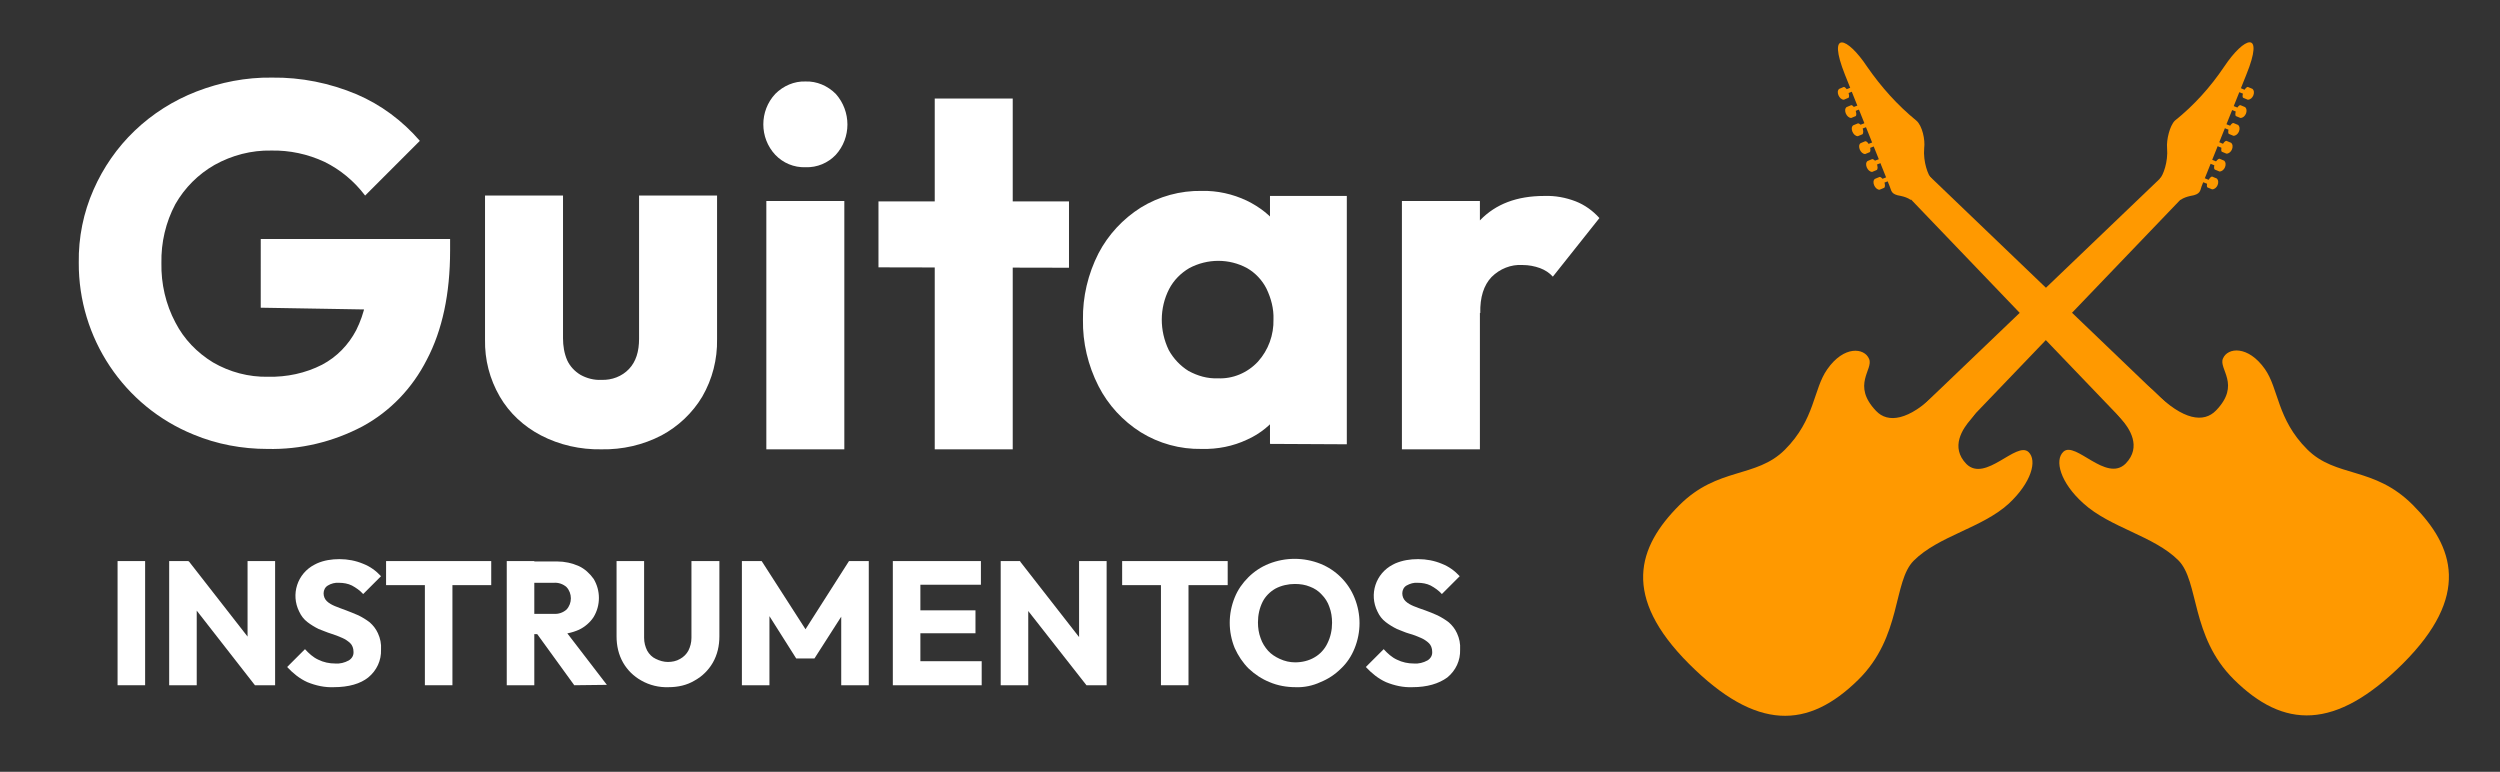 <?xml version="1.0" encoding="utf-8"?>
<!-- Generator: Adobe Illustrator 25.4.1, SVG Export Plug-In . SVG Version: 6.00 Build 0)  -->
<svg version="1.1" id="Capa_1" xmlns="http://www.w3.org/2000/svg" xmlns:xlink="http://www.w3.org/1999/xlink" x="0px" y="0px"
	 viewBox="0 0 644.3 198.9" style="enable-background:new 0 0 644.3 198.9;" xml:space="preserve">
<rect x="0" y="0" width="644.3" height="198.9" fill="#333333" stroke="none"/>
<style type="text/css">
	.st0{fill:#FFFFFF;}
	.st1{display:none;}
	.st2{display:inline;fill:#FF9900;}
	.st3{display:inline;fill-rule:evenodd;clip-rule:evenodd;fill:#FF9900;}
	.st4{fill-rule:evenodd;clip-rule:evenodd;fill:#FF9900;}
	.st5{fill:#FF9900;}
</style>
<path class="st0" d="M68.9,115.7c-6.5,0-13-1.2-19-3.7c-18-7.3-29.7-24.9-29.6-44.3c-0.1-6.5,1.2-12.9,3.8-18.8
	c2.5-5.7,6.1-10.9,10.6-15.2c4.6-4.4,10-7.8,15.9-10.1c6.2-2.4,12.8-3.7,19.5-3.6c7.5-0.1,14.9,1.4,21.8,4.3
	c6.3,2.7,11.8,6.8,16.3,12L94.1,50.4c-2.8-3.7-6.4-6.7-10.5-8.7c-4.3-2-9-3-13.7-2.9c-5.1-0.1-10.1,1.2-14.6,3.7
	c-4.2,2.4-7.7,5.9-10.1,10.1c-2.5,4.7-3.7,9.9-3.6,15.2c-0.1,5.3,1.1,10.6,3.6,15.3c2.2,4.3,5.6,7.8,9.7,10.3
	c4.3,2.5,9.2,3.8,14.2,3.7c4.8,0.1,9.6-0.9,13.9-3.1c3.8-2,6.8-5.1,8.8-8.9c2.2-4.4,3.2-9.3,3.1-14.3l13.7,9.2l-41.4-0.7V61.6H116v3
	c0,11.1-2,20.5-6,28.1c-3.7,7.3-9.4,13.3-16.6,17.2C85.8,113.9,77.4,115.9,68.9,115.7z"/>
<path class="st0" d="M155,115.8c-5.4,0.1-10.8-1.1-15.6-3.6c-4.4-2.3-8.1-5.7-10.6-10c-2.6-4.5-3.9-9.5-3.8-14.7V50.4h20.1v36.8
	c0,1.9,0.3,3.9,1.1,5.7c0.7,1.5,1.9,2.8,3.4,3.7c1.6,0.9,3.5,1.4,5.4,1.3c2.7,0.1,5.3-0.9,7.1-2.8s2.6-4.5,2.6-7.8V50.4h20.1v37
	c0.1,5.2-1.2,10.3-3.8,14.8c-2.5,4.2-6.2,7.7-10.5,10C165.7,114.7,160.4,115.9,155,115.8z"/>
<path class="st0" d="M207.6,43.1c-3,0.1-5.8-1.1-7.8-3.2c-4.1-4.4-4.1-11.3,0-15.7c2.1-2.1,4.9-3.3,7.8-3.2c2.9-0.1,5.7,1.1,7.8,3.2
	c4,4.5,4,11.3,0,15.7C213.4,42,210.6,43.2,207.6,43.1z M197.5,115.8v-64h20.1v64H197.5z"/>
<path class="st0" d="M226.4,68.9v-17h49.1V69L226.4,68.9L226.4,68.9z M240.9,115.8V25.4H261v90.4H240.9z"/>
<path class="st0" d="M309.7,115.7c-5.6,0.1-11-1.4-15.7-4.3c-4.6-2.9-8.4-7-10.9-11.9c-2.7-5.3-4.1-11.2-4-17.1
	c-0.1-5.9,1.3-11.8,4-17.1c2.5-4.8,6.3-8.9,10.9-11.8c4.7-2.9,10.2-4.4,15.7-4.3c4-0.1,8,0.8,11.6,2.5c3.3,1.6,6.3,3.9,8.5,6.9
	c2.2,2.9,3.5,6.4,3.7,10.1v27.6c-0.2,3.6-1.5,7.1-3.6,10.1c-2.2,3-5.1,5.4-8.5,6.9C317.8,115,313.8,115.8,309.7,115.7z M313.8,97.5
	c3.9,0.2,7.7-1.4,10.4-4.3c2.7-3,4.1-6.9,4-10.9c0.1-2.7-0.6-5.4-1.8-7.9c-1.1-2.2-2.9-4.1-5-5.3c-4.6-2.5-10.2-2.5-14.9,0
	c-2.2,1.3-4,3.1-5.2,5.4c-2.5,4.9-2.5,10.7-0.1,15.7c1.2,2.2,3,4.1,5.1,5.4C308.7,96.9,311.2,97.6,313.8,97.5z M327.3,114.4V97.2
	l3-15.5l-3-15.5V50.5h19.8v64L327.3,114.4L327.3,114.4z"/>
<path class="st0" d="M361.3,115.8v-64h20.1v64H361.3z M381.5,80.7l-8.4-6.6c1.7-7.5,4.5-13.2,8.4-17.4c4-4.1,9.4-6.2,16.5-6.2
	c2.8-0.1,5.5,0.4,8.1,1.4c2.3,0.9,4.4,2.4,6.1,4.3l-12,15.1c-0.9-1-2-1.7-3.3-2.2c-1.4-0.5-2.9-0.8-4.5-0.8c-3-0.2-5.9,1-8,3.1
	C382.4,73.5,381.4,76.6,381.5,80.7L381.5,80.7z"/>
<path class="st0" d="M30.3,176.6v-32h7.1v32H30.3z"/>
<path class="st0" d="M43.6,176.6v-32h5l2.1,6.4v25.6H43.6z M65.7,176.6l-18.8-24.1l1.8-7.8l18.8,24.1L65.7,176.6z M65.7,176.6
	l-1.9-6.4v-25.6h7.1v32H65.7z"/>
<path class="st0" d="M86,177.1c-2.3,0.1-4.6-0.4-6.8-1.3c-2-0.9-3.7-2.3-5.2-3.9l4.6-4.6c1,1.1,2.1,2.1,3.4,2.7c1.4,0.7,2.9,1,4.4,1
	c1.2,0.1,2.4-0.2,3.5-0.8c0.8-0.5,1.3-1.3,1.2-2.3c0-0.8-0.3-1.6-0.8-2.1c-0.6-0.6-1.4-1.1-2.1-1.4c-0.9-0.4-1.9-0.8-2.9-1.1
	s-2.1-0.8-3.2-1.2c-1-0.5-2-1.1-2.9-1.8s-1.6-1.6-2.1-2.7c-2.2-4.4-0.5-9.8,4-12.1c0.2-0.1,0.4-0.2,0.6-0.3c1.8-0.8,3.8-1.1,5.8-1.1
	c2.1,0,4.2,0.4,6.1,1.2c1.8,0.7,3.3,1.8,4.6,3.2l-4.6,4.6c-0.8-0.9-1.8-1.6-2.9-2.2c-1-0.5-2.2-0.7-3.3-0.7c-1-0.1-2.1,0.2-2.9,0.7
	c-0.7,0.4-1.1,1.2-1.1,2s0.3,1.5,0.8,2c0.6,0.6,1.4,1,2.1,1.3c0.9,0.4,1.9,0.7,2.9,1.1s2.1,0.8,3.2,1.3c1,0.5,2,1.1,2.9,1.8
	c0.9,0.8,1.6,1.7,2.1,2.8c0.6,1.3,0.9,2.7,0.8,4.2c0.1,2.8-1.1,5.4-3.3,7.2C92.9,176.2,89.9,177.1,86,177.1z"/>
<path class="st0" d="M99.5,150.8v-6.2h27.1v6.2H99.5z M109.5,176.6v-31.5h7.1v31.5H109.5z"/>
<path class="st0" d="M130.6,176.6v-32h7.1v32H130.6z M136,163.4v-5.2h6.7c1.2,0.1,2.4-0.3,3.3-1.1c1.5-1.6,1.5-4.2,0-5.8
	c-0.9-0.8-2.1-1.2-3.3-1.1H136v-5.5h7.6c1.9,0,3.8,0.4,5.6,1.2c1.5,0.7,2.8,1.9,3.8,3.3c1.8,3,1.8,6.8,0,9.8
	c-0.9,1.4-2.3,2.6-3.8,3.3c-1.8,0.8-3.8,1.2-5.8,1.2L136,163.4z M148,176.6l-10-13.8l6.5-1.8l11.9,15.5L148,176.6z"/>
<path class="st0" d="M172.3,177.1c-2.4,0.1-4.9-0.5-7-1.7c-2-1.1-3.6-2.7-4.7-4.6c-1.2-2.1-1.7-4.4-1.7-6.8v-19.4h7.1v19.8
	c0,1.2,0.3,2.3,0.8,3.3c0.5,0.9,1.3,1.7,2.2,2.1c1,0.5,2.1,0.8,3.1,0.8c1.1,0,2.2-0.2,3.2-0.8c0.9-0.5,1.6-1.2,2.1-2.1
	c0.5-1,0.8-2.1,0.8-3.3v-19.8h7.2V164c0,2.4-0.5,4.7-1.7,6.8c-1.1,1.9-2.7,3.5-4.7,4.6C177,176.6,174.7,177.1,172.3,177.1z"/>
<path class="st0" d="M191.2,176.6v-32h5.1l12.6,19.6h-2.6l12.5-19.6h5.1v32h-7.1v-20l1.3,0.3l-8.2,12.8h-4.7l-8.1-12.8l1.2-0.3v20
	H191.2z"/>
<path class="st0" d="M230.1,176.6v-32h7.1v32H230.1z M235.5,150.7v-6.1h17.3v6.1H235.5z M235.5,163.2v-5.9h15.9v5.9H235.5z
	 M235.5,176.6v-6.2H253v6.2H235.5z"/>
<path class="st0" d="M257.9,176.6v-32h5l2.1,6.4v25.6H257.9z M280,176.6l-18.9-24.1l1.8-7.8l18.8,24.1L280,176.6z M280,176.6
	l-1.9-6.4v-25.6h7.1v32H280z"/>
<path class="st0" d="M289.2,150.8v-6.2h27.2v6.2H289.2z M299.2,176.6v-31.5h7.1v31.5H299.2z"/>
<path class="st0" d="M333.9,177.1c-2.3,0-4.6-0.4-6.7-1.3c-2-0.8-3.8-2-5.4-3.5c-1.5-1.5-2.7-3.3-3.6-5.3c-1.7-4.2-1.7-8.8,0-13
	c0.8-2,2-3.7,3.5-5.2s3.3-2.7,5.3-3.5c4.3-1.7,9-1.7,13.3,0c2,0.8,3.8,2,5.3,3.5s2.7,3.3,3.5,5.3c1.7,4.2,1.7,8.8,0,13
	c-0.8,2-2,3.8-3.5,5.2c-1.5,1.5-3.3,2.7-5.3,3.5C338.4,176.7,336.1,177.2,333.9,177.1z M333.8,170.7c1.7,0,3.5-0.4,5-1.3
	c1.4-0.8,2.6-2.1,3.3-3.6c0.8-1.6,1.2-3.4,1.2-5.3c0-1.4-0.2-2.8-0.7-4.1c-0.4-1.2-1.1-2.3-2-3.2c-0.8-0.9-1.9-1.6-3-2
	c-1.2-0.5-2.5-0.7-3.9-0.7c-1.7,0-3.5,0.4-5,1.2c-1.4,0.8-2.6,2-3.3,3.4c-0.8,1.6-1.2,3.4-1.2,5.3c0,1.4,0.2,2.8,0.7,4.1
	c0.4,1.2,1.1,2.3,1.9,3.2s1.9,1.6,3,2.1C331.1,170.4,332.4,170.7,333.8,170.7z"/>
<path class="st0" d="M364,177.1c-2.3,0.1-4.6-0.4-6.8-1.3c-2-0.9-3.7-2.3-5.2-3.9l4.6-4.6c1,1.1,2.1,2.1,3.4,2.7
	c1.4,0.7,2.9,1,4.4,1c1.2,0.1,2.4-0.2,3.5-0.8c0.8-0.5,1.3-1.3,1.2-2.3c0-0.8-0.3-1.6-0.8-2.1c-0.6-0.6-1.4-1.1-2.1-1.4
	c-0.9-0.4-1.9-0.8-3-1.1s-2.1-0.8-3.2-1.2c-1-0.5-2-1.1-2.9-1.8s-1.6-1.6-2.1-2.7c-2.2-4.4-0.5-9.8,4-12.1c0.2-0.1,0.4-0.2,0.6-0.3
	c1.9-0.8,3.8-1.1,5.9-1.1s4.2,0.4,6.1,1.2c1.8,0.7,3.3,1.8,4.6,3.2l-4.6,4.6c-0.8-0.9-1.8-1.6-2.9-2.2c-1-0.5-2.2-0.7-3.3-0.7
	c-1-0.1-2,0.2-2.9,0.7c-0.7,0.4-1.1,1.2-1.1,2s0.3,1.5,0.8,2c0.6,0.6,1.4,1,2.1,1.3c0.9,0.4,1.9,0.7,3,1.1s2.1,0.8,3.2,1.3
	c1,0.5,2,1.1,2.9,1.8c0.9,0.8,1.6,1.7,2.1,2.8c0.6,1.3,0.9,2.7,0.8,4.2c0.1,2.8-1.1,5.4-3.3,7.2C370.8,176.2,367.8,177.1,364,177.1z
	"/>
<g class="st1">
	<rect x="34.3" y="8.1" transform="matrix(0.393 -0.919 0.919 0.393 12.138 37.917)" class="st2" width="1" height="3.4"/>
	<path class="st3" d="M33,10.6l-1.1-0.5c-0.8-0.8,0-2.7,1.1-2.6L34.1,8C34.6,8.6,33.7,10.6,33,10.6z"/>
	<path class="st3" d="M9.7,106.2c-3-0.1-5.7,4.7-5.4,12c0.4,8.6,6.4,17.3,6.4,25.6c0,7.1-10.8,14.8-10.7,29.4
		c0.1,16.6,8.4,25.7,31.1,25.7s28.3-10.9,28.3-25c0-13-8.4-17.4-8.4-27.1c0-10.2,5.4-14.9,6.4-20.6c1.2-6.8-2.6-9.9-5.3-8.8
		c-2.5,1-1.3,7.4-9.9,7.6c-4.1,0.1-7.2-3.8-7.2-13.3s-9.6-10.6-10.2-1.2c-0.2,2.8-1.1,8.1-6.8,8.2C11.7,118.6,13.5,106.4,9.7,106.2z
		"/>
	<polygon class="st3" points="24.6,124.7 35.3,124.7 33.4,35 26.5,35 	"/>
	<path class="st3" d="M40.6,25.9c-0.6-5.8-0.3-11.6,0.8-17.3c1.7-8.4-0.5-13.1-5.1-2.3L25.1,32.5c-0.4,1-1.2,1.5,0.3,3.5
		c0.5,0.7,0.9,1.5,1,2.3h7.1c0-1.2,1.4-4.3,3.9-6.4C38.9,30.6,40.7,27.7,40.6,25.9z"/>
	<rect x="32.5" y="12.3" transform="matrix(0.394 -0.919 0.919 0.394 7.156 38.789)" class="st2" width="1" height="3.4"/>
	<path class="st3" d="M31.2,14.9l-1.1-0.5c-0.8-0.8,0-2.7,1.1-2.6l1.1,0.5C32.8,12.8,31.9,14.8,31.2,14.9z"/>
	<rect x="30.7" y="16.5" transform="matrix(0.394 -0.919 0.919 0.394 2.178 39.661)" class="st2" width="1" height="3.4"/>
	<path class="st3" d="M29.3,19.1l-1.1-0.5c-0.8-0.8,0-2.7,1.1-2.6l1.1,0.5C31,17,30.1,19,29.3,19.1z"/>
	<rect x="28.9" y="20.8" transform="matrix(0.393 -0.919 0.919 0.393 -2.863 40.67)" class="st2" width="1" height="3.4"/>
	<path class="st3" d="M27.5,23.3l-1.1-0.5c-0.8-0.8,0-2.7,1.1-2.6l1.1,0.5C29.1,21.2,28.3,23.2,27.5,23.3z"/>
	<rect x="27.1" y="24.9" transform="matrix(0.394 -0.919 0.919 0.394 -7.744 41.534)" class="st2" width="1" height="3.4"/>
	<path class="st3" d="M25.7,27.5L24.6,27c-0.8-0.8,0-2.7,1.1-2.6l1.1,0.5C27.3,25.5,26.5,27.5,25.7,27.5z"/>
	<rect x="25.2" y="29.2" transform="matrix(0.394 -0.919 0.919 0.394 -12.827 42.42)" class="st2" width="1" height="3.4"/>
	<path class="st3" d="M23.9,31.7l-1.1-0.5c-0.8-0.8,0-2.7,1.1-2.6l1.1,0.5C25.5,29.7,24.7,31.7,23.9,31.7z"/>
</g>
<g>
	<g>
		<g>
			<path class="st4" d="M531.8,116.4c-2.4,2.2-0.8,8,5.1,13.3c6.9,6.3,18.2,8.4,24.5,14.7c5.4,5.4,3.1,19.6,14.3,30.7
				c12.8,12.7,26.1,13.3,43.6-4.1c17.4-17.4,13.3-30.1,2.5-40.9c-10-10-19.8-6.9-27.2-14.3c-7.8-7.8-7.3-15.6-10.9-20.7
				c-4.3-6.1-9.6-5.6-10.8-2.7c-1.2,2.7,4.7,6.7-1.8,13.4c-3.1,3.2-8.4,2.6-15.7-4.7c-7.3-7.3-15.5-0.8-8.7,6.9
				c2,2.3,5.4,7.1,1.1,11.5C542.8,124.4,534.9,113.6,531.8,116.4z"/>
			<polygon class="st4" points="557.4,119.1 565.6,110.9 495.4,43.6 490.1,48.9 			"/>
			<path class="st4" d="M493.9,31.1c-4.9-4-9.1-8.7-12.7-13.9c-5.1-7.7-10.4-9.7-5.7,2.1l11.5,28.7c0.5,1.1,0.2,2.1,2.9,2.5
				c0.9,0.2,1.8,0.5,2.5,1l5.4-5.4c-0.9-0.9-2.2-4.4-1.9-7.9C496.2,36,495.4,32.4,493.9,31.1z"/>
		</g>
		
			<rect x="475.2" y="22.6" transform="matrix(0.928 -0.372 0.372 0.928 25.615 179.149)" class="st5" width="3.7" height="1.1"/>
		<path class="st4" d="M476.4,25.2l-1.2,0.5c-1.2,0-2.1-2.1-1.2-2.8l1.2-0.5C476,22.5,476.9,24.7,476.4,25.2z"/>
		
			<rect x="477.1" y="27.3" transform="matrix(0.928 -0.372 0.372 0.928 23.991 180.06)" class="st5" width="3.7" height="1.1"/>
		<path class="st4" d="M478.3,29.9l-1.2,0.5c-1.2,0-2.1-2.1-1.2-2.8l1.2-0.5C477.9,27.1,478.7,29.3,478.3,29.9z"/>
		
			<rect x="478.9" y="31.9" transform="matrix(0.928 -0.372 0.372 0.928 22.389 181.029)" class="st5" width="3.7" height="1.1"/>
		<path class="st4" d="M480,34.6l-1.2,0.5c-1.2,0-2.1-2.1-1.2-2.8l1.2-0.5C479.7,31.7,480.6,33.9,480,34.6z"/>
		
			<rect x="480.9" y="36.6" transform="matrix(0.928 -0.372 0.372 0.928 20.869 182.34)" class="st5" width="3.7" height="1.1"/>
		<path class="st4" d="M481.9,39.2l-1.2,0.5c-1.2,0-2.1-2.1-1.2-2.8l1.2-0.5C481.5,36.3,482.4,38.5,481.9,39.2z"/>
		
			<rect x="482.7" y="41.1" transform="matrix(0.928 -0.372 0.372 0.928 19.251 183.131)" class="st5" width="3.7" height="1.1"/>
		<path class="st4" d="M483.7,43.8l-1.2,0.5c-1.2,0-2.1-2.1-1.2-2.8l1.2-0.5C483.4,41,484.3,43.2,483.7,43.8z"/>
		
			<rect x="484.5" y="45.8" transform="matrix(0.928 -0.372 0.372 0.928 17.627 184.162)" class="st5" width="3.7" height="1.1"/>
		<path class="st4" d="M485.6,48.4l-1.2,0.5c-1.2,0-2.1-2.1-1.2-2.8l1.2-0.5C485.3,45.6,486.2,47.8,485.6,48.4z"/>
	</g>
	<g>
		<g>
			<path class="st4" d="M506.8,119.6c-4.3-4.4-0.9-9.2,1.1-11.5c6.7-7.7-1.5-14.2-8.7-6.9c-7.3,7.3-12.7,7.9-15.7,4.7
				c-6.4-6.7-0.6-10.7-1.8-13.4c-1.2-2.9-6.5-3.5-10.8,2.7c-3.6,5.1-3.1,12.9-10.9,20.7c-7.4,7.4-17.3,4.4-27.2,14.3
				c-10.8,10.8-14.9,23.5,2.5,40.9s30.7,16.8,43.6,4.1c11.3-11.1,8.9-25.3,14.3-30.7c6.4-6.4,17.6-8.4,24.5-14.7
				c5.8-5.4,7.4-11.1,5.1-13.3C519.7,113.6,511.7,124.4,506.8,119.6z"/>
			<polygon class="st4" points="564.4,48.9 559.2,43.6 488.9,110.9 497.1,119.1 			"/>
			<path class="st4" d="M558.5,38.2c0.3,3.5-1,7-1.9,7.9l5.4,5.4c0.7-0.5,1.6-0.8,2.5-1c2.7-0.4,2.5-1.4,2.9-2.5l11.5-28.7
				c4.8-11.8-0.5-9.9-5.7-2.1c-3.5,5.2-7.7,9.9-12.7,13.9C559.2,32.4,558.3,36,558.5,38.2z"/>
		</g>
		
			<rect x="576.9" y="21.3" transform="matrix(0.372 -0.928 0.928 0.372 341.092 550.549)" class="st5" width="1.1" height="3.7"/>
		<path class="st4" d="M579.3,22.4l1.2,0.5c0.9,0.8,0.1,2.8-1.2,2.8l-1.2-0.5C577.6,24.7,578.5,22.5,579.3,22.4z"/>
		
			<rect x="575.1" y="26" transform="matrix(0.372 -0.928 0.928 0.372 335.767 551.809)" class="st5" width="1.1" height="3.7"/>
		<path class="st4" d="M577.4,27.1l1.2,0.5c0.9,0.8,0.1,2.8-1.2,2.8l-1.2-0.5C575.8,29.3,576.6,27.1,577.4,27.1z"/>
		
			<rect x="573.2" y="30.6" transform="matrix(0.372 -0.928 0.928 0.372 330.372 553.041)" class="st5" width="1.1" height="3.7"/>
		<path class="st4" d="M575.6,31.7l1.2,0.5c0.9,0.8,0.1,2.8-1.2,2.8l-1.2-0.5C573.9,33.9,574.8,31.7,575.6,31.7z"/>
		
			<rect x="571.3" y="35.3" transform="matrix(0.372 -0.928 0.928 0.372 324.524 554.03)" class="st5" width="1.1" height="3.7"/>
		<path class="st4" d="M573.8,36.3l1.2,0.5c0.9,0.8,0.1,2.8-1.2,2.8l-1.2-0.5C572.1,38.5,573,36.3,573.8,36.3z"/>
		
			<rect x="569.5" y="39.8" transform="matrix(0.372 -0.928 0.928 0.372 319.416 555.302)" class="st5" width="1.1" height="3.7"/>
		<path class="st4" d="M572,40.9l1.2,0.5c0.9,0.8,0.1,2.8-1.2,2.8l-1.2-0.5C570.2,43.2,571.1,41,572,40.9z"/>
		
			<rect x="567.6" y="44.5" transform="matrix(0.372 -0.928 0.928 0.372 313.859 556.545)" class="st5" width="1.1" height="3.7"/>
		<path class="st4" d="M570.1,45.5l1.2,0.5c0.9,0.8,0.1,2.8-1.2,2.8l-1.2-0.5C568.4,47.8,569.3,45.6,570.1,45.5z"/>
	</g>
</g>
</svg>
